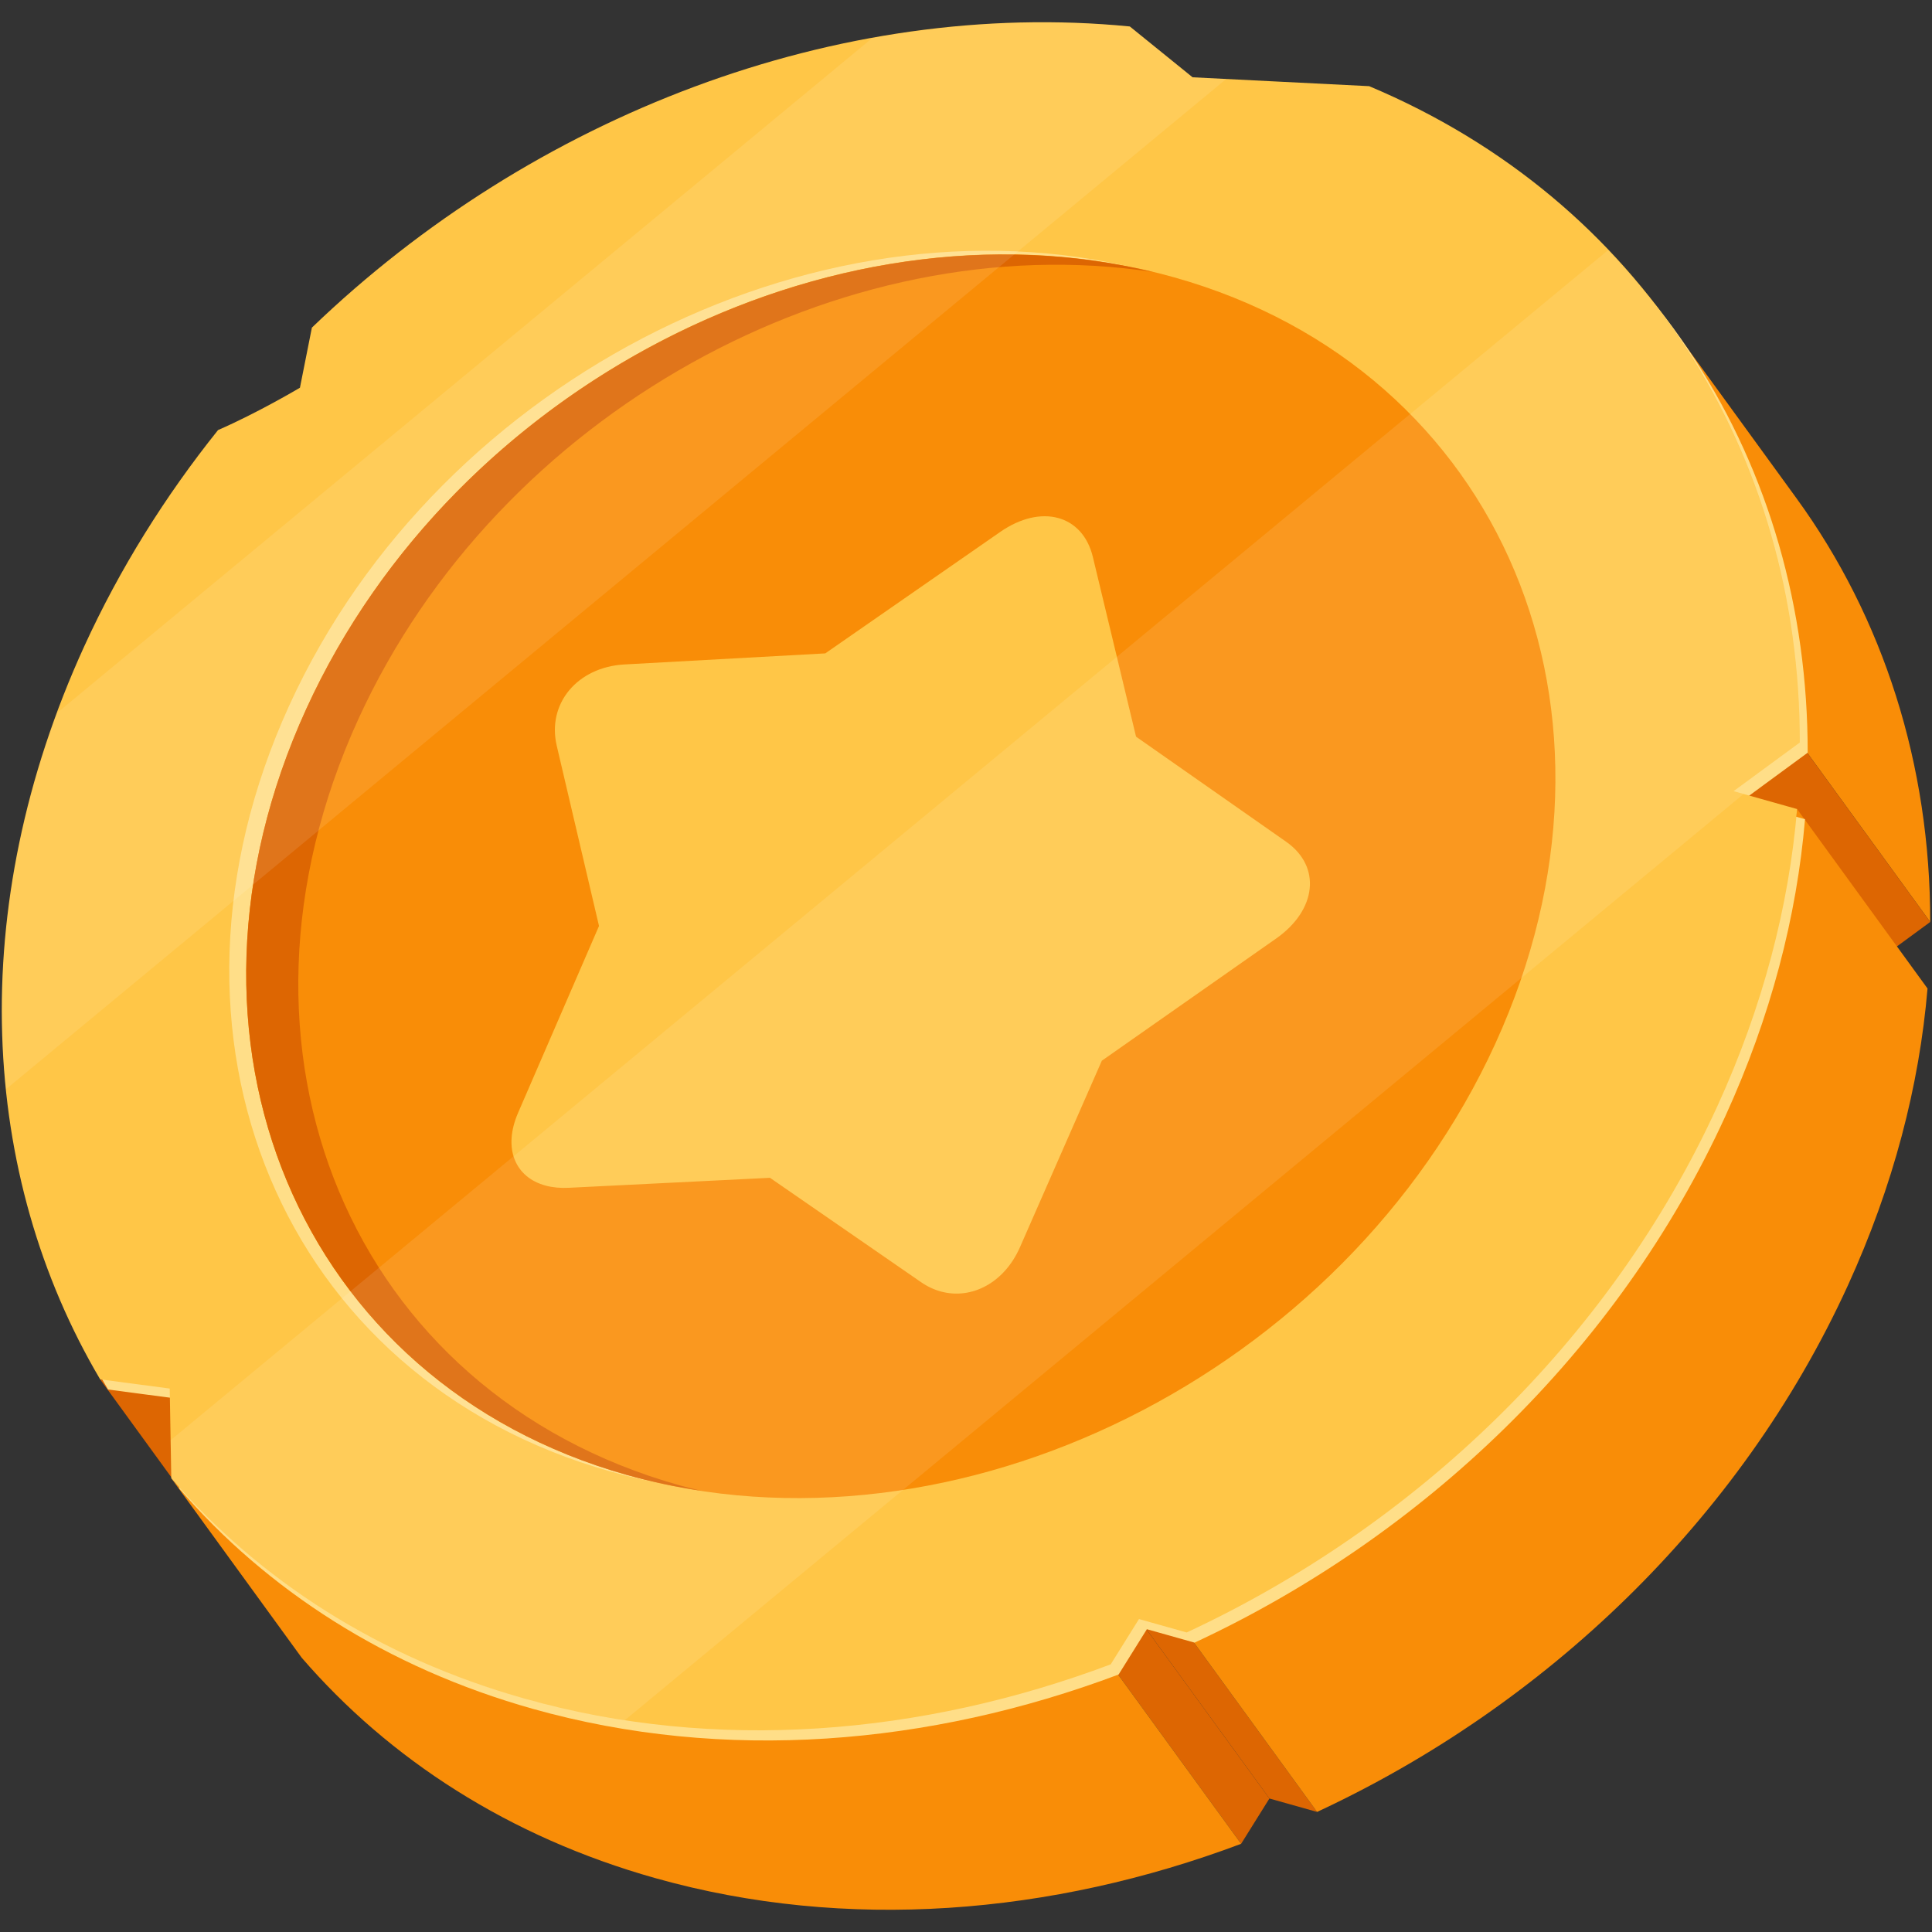 <?xml version="1.0" encoding="UTF-8"?>
<svg id="OBJECTS" xmlns="http://www.w3.org/2000/svg" version="1.1" viewBox="0 0 1080 1080">
  <rect x="0" y="0" width="1080" height="1080" fill="#333333" stroke="none"/>
  <!-- Generator: Adobe Illustrator 29.3.1, SVG Export Plug-In . SVG Version: 2.1.0 Build 151)  -->
  <polygon points="94.873 776.21 167.793 876.529 128.897 871.372 55.988 771.059 94.873 776.21" fill="#dd6602"/>
  <path d="M931.383,178.284c24.303,33.443,48.605,66.876,72.909,100.319,48.595,66.859,74.799,148.92,74.708,236.786l-72.909-100.319c.091-87.861-26.102-169.916-74.707-236.786Z" fill="#f98d07"/>
  <polygon points="1006.091 415.07 1079 515.389 1041.97 542.583 969.061 442.264 1006.091 415.07" fill="#dd6602"/>
  <polygon points="636.698 905.062 709.607 1005.375 693.795 1030.702 620.886 930.388 636.698 905.062" fill="#dd6602"/>
  <path d="M620.886,930.388l72.909,100.314c-105.92,39.812-220.753,49.215-327.413,19.204-81.879-23.04-148.685-66.443-197.713-123.212l-72.909-100.319c49.039,56.767,115.846,100.171,197.714,123.211,106.66,30.011,221.492,20.61,327.412-19.198Z" fill="#f98d07"/>
  <polygon points="663.357 912.562 736.254 1012.877 709.607 1005.375 636.698 905.062 663.357 912.562" fill="#dd6602"/>
  <path d="M1004.588,452.264l72.909,100.313c-4.6,54.423-19.123,110.411-44.531,166.017-60.308,131.982-169.916,235.306-296.712,294.282l-72.897-100.314c126.784-58.981,236.393-162.3,296.701-294.276,25.407-55.611,39.92-111.606,44.53-166.022Z" fill="#f98d07"/>
  <path d="M1009.016,457.944c-4.61,54.416-19.135,110.411-44.542,166.023-60.307,131.975-169.905,235.294-296.701,294.275l-26.659-7.501-15.812,25.327c-105.92,39.813-220.752,49.209-327.401,19.204-81.879-23.045-148.685-66.449-197.713-123.211l-.887-50.165-38.897-5.151C-6.904,662.772-15.384,513.397,51.492,367.039c19.921-43.604,45.338-84.139,74.81-120.952,21.775-9.471,44.588-22.954,45.794-23.666l6.681-33.597C302.262,69.991,473.452,4.509,635.991,20.48l35.083,28.412,98.714,4.957c152.647,64.178,240.89,205.778,240.719,366.907l-37.029,27.194,35.538,9.994Z" fill="#ffde88"/>
  <path d="M1004.588,452.264c-4.61,54.416-19.123,110.411-44.53,166.022-60.308,131.976-169.916,235.295-296.701,294.276l-26.659-7.501-15.812,25.327c-105.92,39.807-220.752,49.209-327.412,19.198-81.868-23.04-148.675-66.443-197.714-123.211l-.887-50.165-38.885-5.151c-67.308-113.968-75.788-263.349-8.924-409.7,19.932-43.61,45.35-84.139,74.822-120.952,21.775-9.471,44.588-22.959,45.782-23.666l6.681-33.597C297.846,64.311,469.036-1.177,631.575,14.8l35.083,28.412,98.714,4.957c152.637,64.173,240.89,205.778,240.719,366.901l-37.03,27.194,35.527,10Z" fill="#ffc647"/>
  <path d="M647.045,153.058c183.496,51.64,263.849,243.44,179.398,428.267-84.451,184.817-301.8,292.848-485.308,241.203-183.506-51.64-263.849-243.438-179.398-428.261S463.526,101.42,647.045,153.058Z" fill="#ffde88"/>
  <path d="M656.516,155.08c183.496,51.64,263.848,243.438,179.397,428.267-84.451,184.821-301.8,292.847-485.308,241.207-183.506-51.644-263.849-243.444-179.398-428.261,84.451-184.827,301.789-292.853,485.308-241.213Z" fill="#f98d07"/>
  <path d="M379.724,830.257c-183.508-51.64-263.85-243.44-179.409-428.261,78.202-171.162,270.371-276.354,444.123-249.973-180.877-43.734-390.634,63.478-473.23,244.27-84.451,184.817-4.109,376.616,179.398,428.261,13.569,3.814,27.332,6.659,41.196,8.766-4.03-.979-8.071-1.929-12.077-3.062Z" fill="#dd6602"/>
  <path d="M719.066,470.614l-84.008-58.817-24.166-100.553c-2.857-11.753-10.097-19.191-19.476-21.702-9.38-2.515-20.9-.108-32.306,7.826l-97.78,67.878-112.375,6.192c-26.249,1.52-43.244,21.884-37.735,45.43l23.632,100.757-45.249,104.468c-8.594,19.846-1.639,36.096,15.413,40.667,3.848,1.035,8.207,1.469,13.022,1.224l112.385-5.583,84.406,58.31c3.619,2.51,7.433,4.257,11.281,5.287,17.108,4.588,35.299-4.924,44.029-24.736l45.794-104.32,97.451-68.309c22.754-15.976,25.316-40.211,5.68-54.019Z" fill="#ffc647"/>
  <path d="M898.953,139.809L95.385,805.073l.375,21.303c49.039,56.767,115.846,100.171,197.714,123.211,18.417,5.179,37.074,9.107,55.879,11.98L974.696,443.852l-5.635-1.588,37.03-27.194c.103-105.647-37.997-202.728-107.138-275.261Z" fill="#fff" opacity=".1"/>
  <path d="M666.658,43.212l-35.083-28.412c-47.729-4.689-96.187-2.174-143.973,6.466L31.913,398.518C5.39,470.203-3.546,541.797,3.364,608.872L685.474,44.151l-18.816-.939Z" fill="#fff" opacity=".1"/>
</svg>